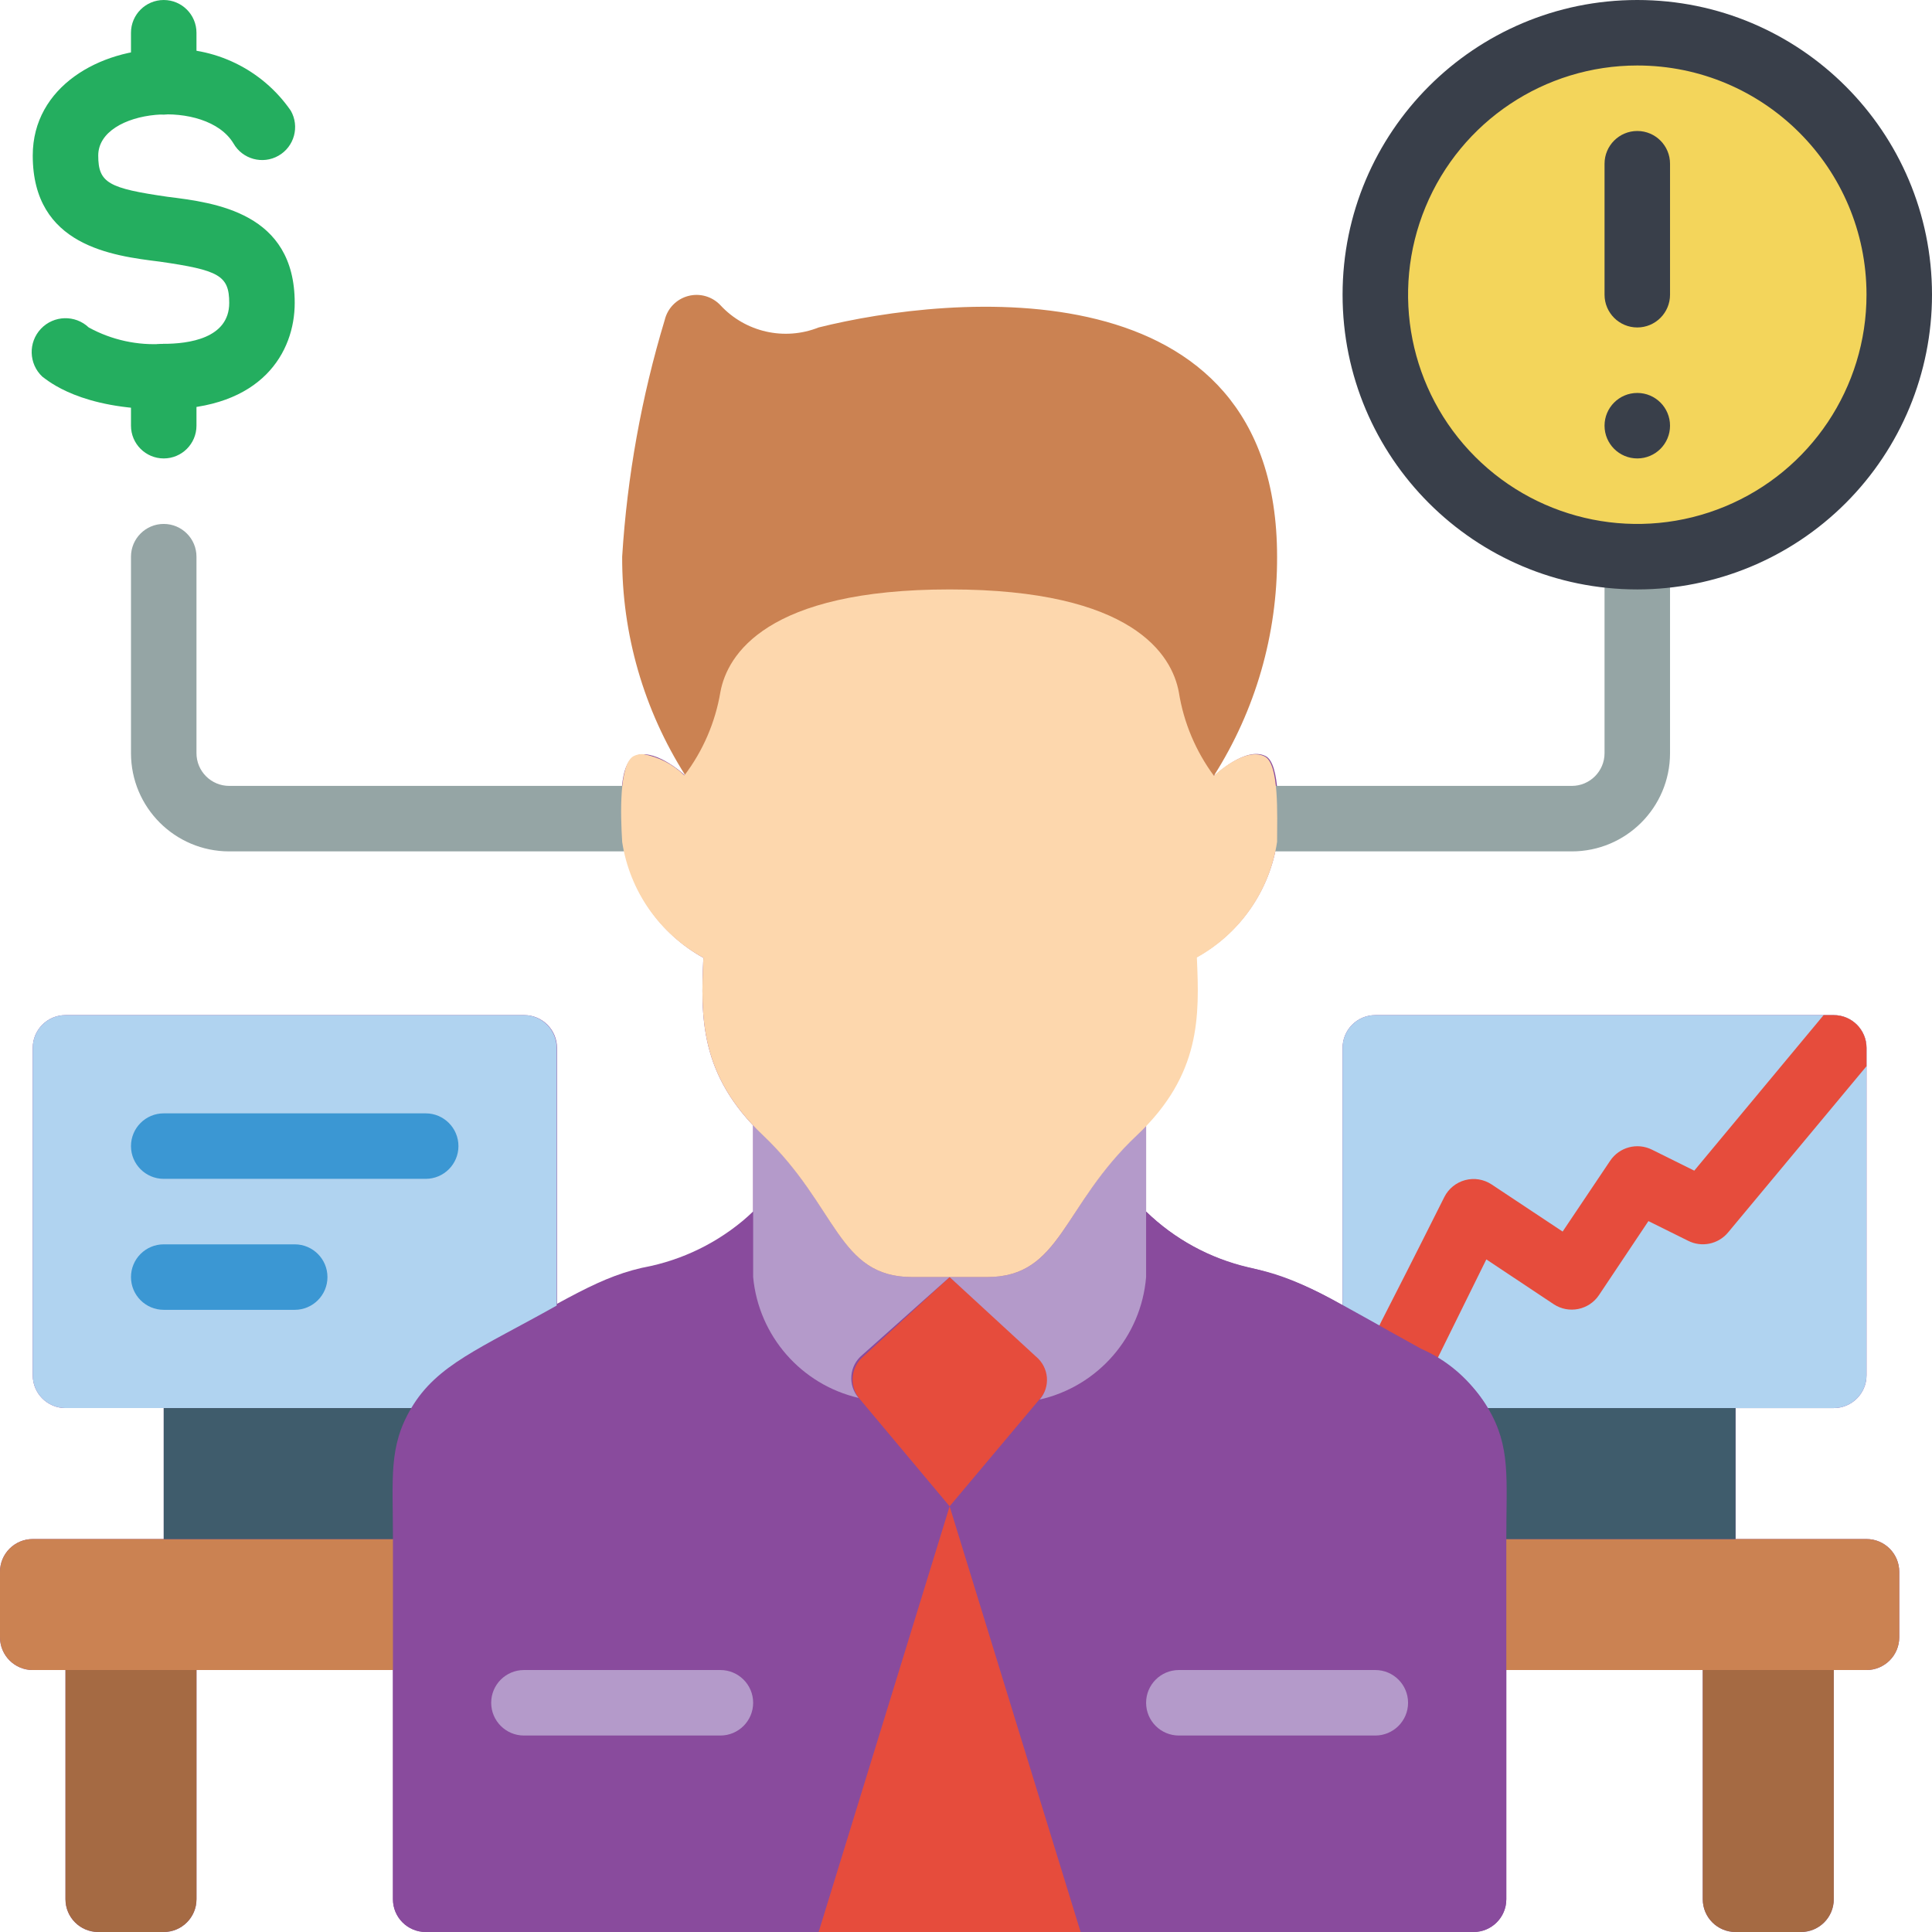 <svg height="512" viewBox="0 0 59 59" width="512" xmlns="http://www.w3.org/2000/svg"><g id="002---Investment-Advisor" fill="none"><path id="Shape" d="m57 47h-4v-4h3c.552 0 1-.448 1-1v-10c0-.552-.448-1-1-1h-14c-.552 0-1 .448-1 1v7.87c-.892-.541-1.864-.936-2.88-1.17-1.175-.274-2.253-.861-3.12-1.7v-2.64l-.3.3c1.95-1.85 1.9-3.63 1.82-5.42 1.332-.725 2.249-2.031 2.48-3.53.05-.82.1-2.39-.35-2.62-.61-.31-1.55.59-1.55.59-.568-.748-.945-1.623-1.1-2.55-.21-1.13-1.4-3.13-7-3.13s-6.79 2-7 3.14c-.147.924-.514 1.798-1.07 2.55-.11-.11-1-.88-1.55-.59s-.4 1.8-.35 2.62c.224 1.493 1.129 2.798 2.45 3.53-.08 1.79-.13 3.57 1.82 5.42l-.3-.3v2.63c-.414.431-.897.789-1.43 1.06-1.74 1-1.87.29-4.56 1.81v-7.87c0-.552-.448-1-1-1h-14.01c-.552 0-1 .448-1 1v10c0 .552.448 1 1 1h3v4h-4c-.552 0-1 .448-1 1v2c0 .552.448 1 1 1h1v7c0 .552.448 1 1 1h2c.552 0 1-.448 1-1v-7h6v7c0 .552.448 1 1 1h32c.552 0 1-.448 1-1v-7h6v7c0 .552.448 1 1 1h2c.552 0 1-.448 1-1v-7h1c.552 0 1-.448 1-1v-2c0-.552-.448-1-1-1z" fill="#894b9d"/><path id="Shape" d="m57 32v10c0 .552-.448 1-1 1h-10.56c-.81-1.37-2.2-1.86-4.44-3.13v-7.87c0-.552.448-1 1-1h14c.552 0 1 .448 1 1z" fill="#b0d3f0"/><path id="Shape" d="m57 32v.56l-4.23 5.08c-.299.357-.805.461-1.22.25l-1.21-.6-1.51 2.26c-.305.456-.921.581-1.38.28l-2.06-1.37-1.48 3c-.175.339-.528.548-.91.54-.347-.001-.668-.181-.849-.477-.181-.295-.197-.664-.041-.973 0-.1-.08.15 2-4 .129-.253.36-.439.635-.512.275-.073.567-.025.805.132l2.17 1.44 1.45-2.16c.28-.42.829-.566 1.28-.34l1.29.64 3.95-4.75h.31c.552 0 1 .448 1 1z" fill="#e64c3c"/><path id="Shape" d="m48 26h-9c-.552 0-1-.448-1-1s.448-1 1-1h9c.552 0 1-.448 1-1v-6c0-.552.448-1 1-1s1 .448 1 1v6c0 1.657-1.343 3-3 3z" fill="#95a5a5"/><path id="Shape" d="m19 26h-12c-1.657 0-3-1.343-3-3v-6c0-.552.448-1 1-1s1 .448 1 1v6c0 .552.448 1 1 1h12c.552 0 1 .448 1 1s-.448 1-1 1z" fill="#95a5a5"/><path id="Shape" d="m29 46-4 13h-12c-.552 0-1-.448-1-1v-13c.045-1.682 1.058-3.186 2.6-3.86 2.7-1.44 3.71-2.19 5.28-2.48 1.171-.262 2.248-.836 3.12-1.66v2c.151 1.822 1.467 3.336 3.25 3.74z" fill="#894b9d"/><path id="Shape" d="m46 45v13c0 .552-.448 1-1 1h-12l-4-13 2.74-3.27c1.784-.399 3.103-1.909 3.26-3.73v-2c.865.843 1.944 1.434 3.12 1.71 1.57.29 2.59 1 5.28 2.48 1.526.666 2.536 2.146 2.6 3.81z" fill="#894b9d"/><path id="Shape" d="m31.78 42.69-2.78 3.31-2.74-3.27c-.162-.187-.241-.432-.22-.678.021-.246.14-.474.33-.632l2.63-2.42 2.67 2.39c.188.157.305.383.325.627.021.244-.057.486-.215.673z" fill="#e64c3c"/><path id="Shape" d="m26.33 41.38c-.191.158-.31.385-.33.632-.021.246.059.491.22.678-1.755-.409-3.052-1.895-3.22-3.69v-4.64l.3.3c2.28 2.17 2.28 4.34 4.56 4.34h1.14z" fill="#b49aca"/><path id="Shape" d="m33 59h-8l4-13z" fill="#e64c3c"/><path id="Shape" d="m35 34.36v4.64c-.151 1.822-1.467 3.336-3.25 3.74.162-.187.241-.432.22-.678-.021-.246-.14-.474-.33-.632l-2.64-2.43h1.14c2.28 0 2.28-2.16 4.56-4.33z" fill="#b49aca"/><path id="Shape" d="m20.93 23.68c-1.269-1.996-1.939-4.315-1.93-6.68.153-2.452.59-4.878 1.3-7.23.086-.357.361-.637.716-.731.355-.094.732.014.984.281.763.825 1.956 1.095 3 .68 4-1 14-2 14 7 .01 2.369-.659 4.691-1.93 6.69z" fill="#cb8252"/><path id="Shape" d="m39 25.71c-.224 1.493-1.129 2.798-2.45 3.53.08 1.79.13 3.57-1.82 5.42-2.31 2.17-2.31 4.34-4.59 4.34h-2.28c-2.28 0-2.28-2.16-4.56-4.33-1.95-1.85-1.9-3.63-1.82-5.42-1.335-.727-2.252-2.037-2.48-3.54-.05-.82-.1-2.38.35-2.62.09-.045.19-.065.29-.06.476.084.915.311 1.26.65.568-.748.945-1.623 1.1-2.55.21-1.13 1.4-3.13 7-3.13s6.79 2 7 3.14c.147.924.514 1.798 1.07 2.55 0 0 .94-.9 1.55-.59.45.22.38 1.79.38 2.61z" fill="#fdd7ad"/><path id="Shape" d="m42 53h-6c-.552 0-1-.448-1-1s.448-1 1-1h6c.552 0 1 .448 1 1s-.448 1-1 1z" fill="#b49aca"/><path id="Shape" d="m22 53h-6c-.552 0-1-.448-1-1s.448-1 1-1h6c.552 0 1 .448 1 1s-.448 1-1 1z" fill="#b49aca"/><circle id="Oval" cx="50" cy="9" fill="#f3d55b" r="8"/><g fill="#24ae5f"><path id="Shape" d="m5 12.5c-2.54 0-3.53-.87-3.71-1-.414-.392-.432-1.046-.04-1.46.392-.414 1.046-.432 1.46-.04.699.383 1.494.557 2.29.5.75 0 2-.16 2-1.25 0-.84-.32-1-2.12-1.26-1.45-.18-3.88-.48-3.88-3.24 0-2.11 2.06-3.25 4-3.25 1.534-.099 3.007.615 3.88 1.88.276.483.108 1.099-.375 1.375s-1.099.108-1.375-.375c-.83-1.38-4.13-1.07-4.13.37 0 .84.32 1 2.12 1.26 1.45.18 3.88.48 3.88 3.24 0 1.5-1 3.25-4 3.25z"/><path id="Shape" d="m5 14c-.552 0-1-.448-1-1v-1.5c0-.552.448-1 1-1s1 .448 1 1v1.5c0 .552-.448 1-1 1z"/><path id="Shape" d="m5 3.5c-.552 0-1-.448-1-1v-1.5c0-.552.448-1 1-1s1 .448 1 1v1.5c0 .552-.448 1-1 1z"/></g><path id="Shape" d="m1 47h11v4h-11c-.552 0-1-.448-1-1v-2c0-.552.448-1 1-1z" fill="#cb8252"/><path id="Shape" d="m2 51h4v7c0 .552-.448 1-1 1h-2c-.552 0-1-.448-1-1z" fill="#a56a43"/><path id="Shape" d="m47 47h11v4h-11c-.552 0-1-.448-1-1v-2c0-.552.448-1 1-1z" fill="#cb8252" transform="matrix(-1 0 0 -1 104 98)"/><path id="Shape" d="m53 51h2c.552 0 1 .448 1 1v7h-4v-7c0-.552.448-1 1-1z" fill="#a56a43" transform="matrix(-1 0 0 -1 108 110)"/><path id="Shape" d="m45.44 43c.7 1.18.56 2.12.56 4h7v-4z" fill="#3f5c6c"/><path id="Shape" d="m2 31h14c.552 0 1 .448 1 1v7.87c-2.35 1.32-3.65 1.8-4.44 3.13h-10.56c-.552 0-1-.448-1-1v-10c0-.552.448-1 1-1z" fill="#b0d3f0"/><path id="Shape" d="m12.56 43c-.7 1.18-.56 2.12-.56 4h-7v-4z" fill="#3f5c6c"/><path id="Shape" d="m13 36h-8c-.552 0-1-.448-1-1s.448-1 1-1h8c.552 0 1 .448 1 1s-.448 1-1 1z" fill="#3b97d3"/><path id="Shape" d="m9 40h-4c-.552 0-1-.448-1-1s.448-1 1-1h4c.552 0 1 .448 1 1s-.448 1-1 1z" fill="#3b97d3"/><path id="Shape" d="m50 18c-4.971 0-9-4.029-9-9 0-4.971 4.029-9 9-9s9 4.029 9 9c0 2.387-.948 4.676-2.636 6.364s-3.977 2.636-6.364 2.636zm0-16c-2.831 0-5.384 1.705-6.467 4.321-1.083 2.616-.485 5.627 1.517 7.629 2.002 2.002 5.013 2.601 7.629 1.517 2.616-1.083 4.321-3.636 4.321-6.467 0-3.866-3.134-7-7-7z" fill="#393f4a"/><circle id="Oval" cx="50" cy="13" fill="#393f4a" r="1"/><path id="Shape" d="m50 10c-.552 0-1-.448-1-1v-4c0-.552.448-1 1-1s1 .448 1 1v4c0 .552-.448 1-1 1z" fill="#393f4a"/></g></svg>